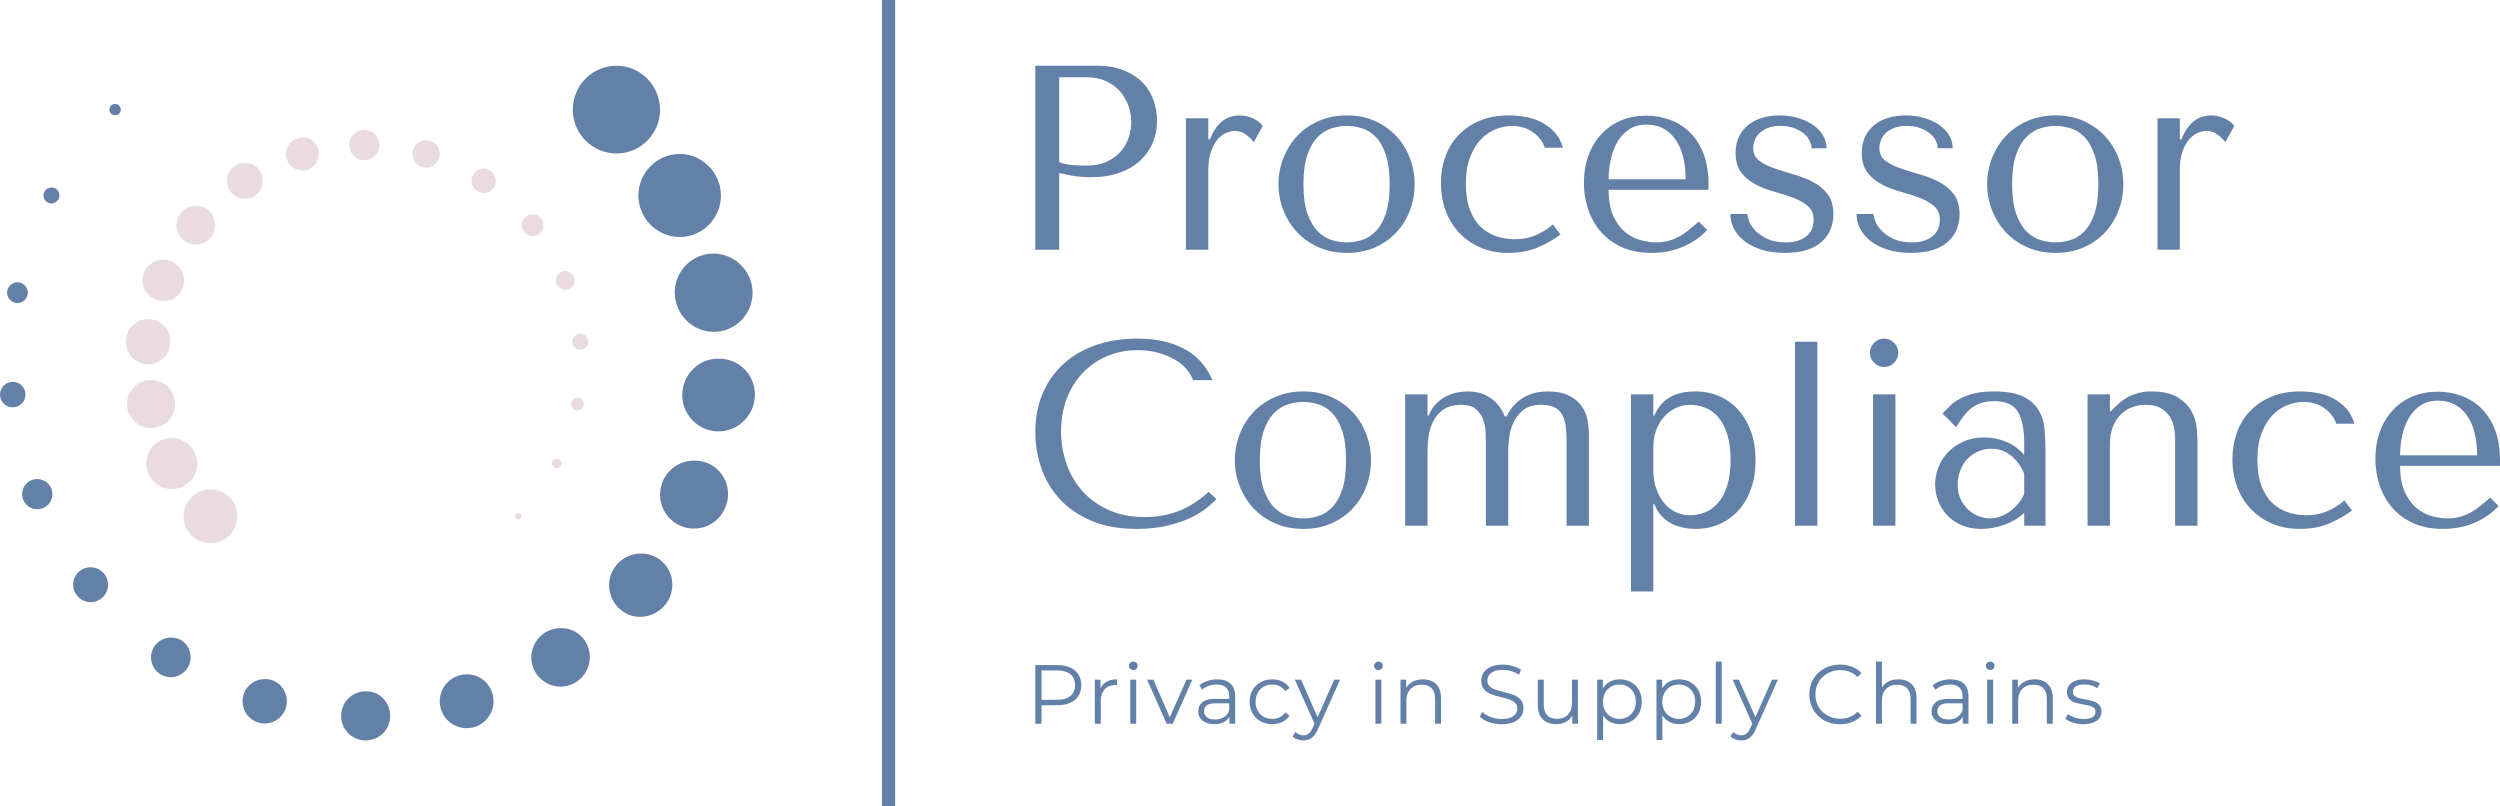 <svg xmlns="http://www.w3.org/2000/svg" xmlns:xlink="http://www.w3.org/1999/xlink" viewBox="895 374.232 380 122.536" width="5000" height="1612.313" preserveAspectRatio="none"><defs></defs><style>.aIptOCySncolors-0 {fill:#6381A8;fill-opacity:1;}.aIptOCySncolors-1 {fill:#E9DBDF;fill-opacity:1;}.aIptOCySncolors-2 {fill:#ACC5E1;fill-opacity:1;}.aIptOCySncolors-3 {fill:#3D516B;fill-opacity:1;}.aIptOCySncolors-4 {fill:#576879;fill-opacity:1;}.aIptOCySncolors-5 {fill:#A1AAB0;fill-opacity:1;}.aIptOCySncolors-6 {fill:#D0CBCB;fill-opacity:1;}.aIptOCySncolors-7 {fill:#FBEAEA;fill-opacity:1;}.companyName {fill:#6381A8;fill-opacity:1;}.icon3-str {stroke:#ACC5E1;stroke-opacity:1;}.shapeStroke-str {stroke:#E9DBDF;stroke-opacity:1;}.text {fill:#6381A8;fill-opacity:1;}</style><defs></defs><g opacity="1" transform="rotate(0 895 384.221)"><svg width="114.749" height="102.557" x="895" y="384.221" preserveAspectRatio="none" viewBox="20 28.5 160 143"><g transform="matrix(1 0 0 1 0 0)"><g><g><defs><path d="M159.9 37.8c0 5.1-4.1 9.3-9.2 9.3s-9.3-4.1-9.3-9.3c0-5.1 4.1-9.3 9.3-9.3 5 0 9.1 4.1 9.2 9.3z" data-color="1" id="id-IptOCySn2"></path></defs><use class="aIptOCySncolors-0" xlink:href="#id-IptOCySn2"></use></g><g><defs><path d="M172.8 56c0 4.8-3.9 8.8-8.7 8.8-4.8 0-8.8-3.9-8.8-8.8 0-4.8 3.9-8.8 8.8-8.8 4.7 0 8.7 4 8.7 8.8z" data-color="1" id="id-IptOCySn3"></path></defs><use class="aIptOCySncolors-0" xlink:href="#id-IptOCySn3"></use></g><g><defs><path d="M179.5 76.6c0 4.6-3.7 8.3-8.2 8.3-4.6 0-8.2-3.7-8.3-8.3 0-4.6 3.7-8.3 8.3-8.3 4.5.1 8.2 3.8 8.2 8.3z" data-color="1" id="id-IptOCySn4"></path></defs><use class="aIptOCySncolors-0" xlink:href="#id-IptOCySn4"></use></g><g><defs><path d="M180 98.2c0 4.3-3.5 7.8-7.7 7.8-4.3 0-7.7-3.5-7.7-7.7 0-4.3 3.5-7.8 7.7-7.7 4.2-.1 7.7 3.3 7.7 7.6z" data-color="1" id="id-IptOCySn5"></path></defs><use class="aIptOCySncolors-0" xlink:href="#id-IptOCySn5"></use></g><g><defs><path d="M174.3 119.3c0 4-3.2 7.3-7.2 7.3s-7.2-3.2-7.2-7.2 3.2-7.2 7.2-7.2c4-.1 7.2 3.1 7.2 7.1z" data-color="1" id="id-IptOCySn6"></path></defs><use class="aIptOCySncolors-0" xlink:href="#id-IptOCySn6"></use></g><g><defs><path d="M162.5 138.5c0 3.7-3 6.7-6.7 6.8s-6.7-3-6.7-6.7 3-6.7 6.7-6.7c3.7-.1 6.7 2.9 6.7 6.6z" data-color="1" id="id-IptOCySn7"></path></defs><use class="aIptOCySncolors-0" xlink:href="#id-IptOCySn7"></use></g><g><defs><path d="M145 153.9c0 3.4-2.8 6.2-6.2 6.2-3.4 0-6.2-2.8-6.2-6.2 0-3.4 2.8-6.2 6.2-6.2 3.5-.1 6.2 2.7 6.2 6.2z" data-color="1" id="id-IptOCySn8"></path></defs><use class="aIptOCySncolors-0" xlink:href="#id-IptOCySn8"></use></g><g><defs><path d="M124.6 163.2c0 3.2-2.6 5.7-5.7 5.7-3.2 0-5.7-2.6-5.7-5.7 0-3.2 2.6-5.7 5.7-5.7 3.1-.1 5.7 2.5 5.7 5.7z" data-color="1" id="id-IptOCySn9"></path></defs><use class="aIptOCySncolors-0" xlink:href="#id-IptOCySn9"></use></g><g><defs><path d="M102.7 166.3c0 2.9-2.3 5.2-5.2 5.2-2.9 0-5.2-2.3-5.2-5.2 0-2.9 2.3-5.2 5.2-5.2 2.9-.1 5.2 2.3 5.2 5.2z" data-color="1" id="id-IptOCySn10"></path></defs><use class="aIptOCySncolors-0" xlink:href="#id-IptOCySn10"></use></g><g><defs><path d="M80.8 163.2c0 2.6-2.1 4.7-4.7 4.7s-4.7-2.1-4.7-4.7 2.1-4.7 4.7-4.7c2.6-.1 4.7 2.1 4.7 4.7z" data-color="1" id="id-IptOCySn11"></path></defs><use class="aIptOCySncolors-0" xlink:href="#id-IptOCySn11"></use></g><g><defs><path d="M60.4 153.9c0 2.3-1.9 4.2-4.2 4.2-2.3 0-4.2-1.9-4.2-4.2 0-2.3 1.9-4.2 4.2-4.2 2.3-.1 4.2 1.8 4.2 4.2z" data-color="1" id="id-IptOCySn12"></path></defs><use class="aIptOCySncolors-0" xlink:href="#id-IptOCySn12"></use></g><g><defs><path d="M42.9 138.5c0 2.1-1.7 3.7-3.7 3.7s-3.7-1.7-3.7-3.7c0-2.1 1.7-3.7 3.7-3.7 2.1 0 3.7 1.7 3.7 3.7z" data-color="1" id="id-IptOCySn13"></path></defs><use class="aIptOCySncolors-0" xlink:href="#id-IptOCySn13"></use></g><g><defs><path d="M31.1 119.3c0 1.8-1.4 3.2-3.2 3.2-1.8 0-3.2-1.4-3.2-3.2 0-1.8 1.4-3.2 3.2-3.2 1.7 0 3.2 1.4 3.2 3.2z" data-color="1" id="id-IptOCySn14"></path></defs><use class="aIptOCySncolors-0" xlink:href="#id-IptOCySn14"></use></g><g><defs><path d="M25.4 98.2c0 1.5-1.2 2.7-2.7 2.7-1.5 0-2.7-1.2-2.7-2.7 0-1.5 1.2-2.7 2.7-2.7 1.5 0 2.7 1.2 2.7 2.7z" data-color="1" id="id-IptOCySn15"></path></defs><use class="aIptOCySncolors-0" xlink:href="#id-IptOCySn15"></use></g><g><defs><path d="M25.9 76.6c0 1.2-1 2.2-2.2 2.2-1.2 0-2.2-1-2.2-2.2 0-1.2 1-2.2 2.2-2.2 1.2 0 2.2 1 2.2 2.2z" data-color="1" id="id-IptOCySn16"></path></defs><use class="aIptOCySncolors-0" xlink:href="#id-IptOCySn16"></use></g><g><defs><path d="M32.6 56c0 .9-.8 1.7-1.7 1.7-.9 0-1.7-.8-1.7-1.7 0-.9.8-1.7 1.7-1.7 1 0 1.7.8 1.7 1.7z" data-color="1" id="id-IptOCySn17"></path></defs><use class="aIptOCySncolors-0" xlink:href="#id-IptOCySn17"></use></g><g><defs><path d="M45.6 37.8c0 .7-.5 1.2-1.2 1.2s-1.2-.5-1.2-1.2.5-1.2 1.2-1.2c.6 0 1.2.5 1.2 1.2z" data-color="1" id="id-IptOCySn18"></path></defs><use class="aIptOCySncolors-0" xlink:href="#id-IptOCySn18"></use></g><g><defs><path d="M70.3 124c0 3.1-2.5 5.7-5.7 5.7-3.1 0-5.7-2.5-5.7-5.7 0-3.1 2.5-5.7 5.7-5.7s5.7 2.5 5.7 5.7z" data-color="2" id="id-IptOCySn19"></path></defs><use class="aIptOCySncolors-1" xlink:href="#id-IptOCySn19"></use></g><g><defs><path d="M61.8 112.8c0 3-2.4 5.4-5.4 5.4-3 0-5.4-2.4-5.4-5.4 0-3 2.4-5.4 5.4-5.4 3 0 5.4 2.5 5.4 5.4z" data-color="2" id="id-IptOCySn20"></path></defs><use class="aIptOCySncolors-1" xlink:href="#id-IptOCySn20"></use></g><g><defs><path d="M57.1 100.2c0 2.8-2.3 5.1-5.1 5.1s-5.1-2.3-5.1-5.1 2.3-5.1 5.1-5.1 5.1 2.3 5.1 5.1z" data-color="2" id="id-IptOCySn21"></path></defs><use class="aIptOCySncolors-1" xlink:href="#id-IptOCySn21"></use></g><g><defs><path d="M56.1 87c0 2.6-2.1 4.8-4.7 4.8s-4.7-2.1-4.7-4.8 2.1-4.8 4.7-4.8 4.7 2.1 4.7 4.8z" data-color="2" id="id-IptOCySn22"></path></defs><use class="aIptOCySncolors-1" xlink:href="#id-IptOCySn22"></use></g><g><defs><path d="M59 74c0 2.5-2 4.4-4.4 4.4-2.4 0-4.4-2-4.4-4.4s2-4.4 4.4-4.4c2.4 0 4.4 2 4.4 4.4z" data-color="2" id="id-IptOCySn23"></path></defs><use class="aIptOCySncolors-1" xlink:href="#id-IptOCySn23"></use></g><g><defs><path d="M65.6 62.3c0 2.3-1.8 4.1-4.1 4.1s-4.1-1.8-4.1-4.1 1.9-4.1 4.1-4.1c2.3-.1 4.1 1.8 4.1 4.1z" data-color="2" id="id-IptOCySn24"></path></defs><use class="aIptOCySncolors-1" xlink:href="#id-IptOCySn24"></use></g><g><defs><path d="M75.7 52.9c0 2.1-1.7 3.8-3.8 3.8-2.1 0-3.8-1.7-3.8-3.8 0-2.1 1.7-3.8 3.8-3.8 2.1-.1 3.8 1.6 3.8 3.8z" data-color="2" id="id-IptOCySn25"></path></defs><use class="aIptOCySncolors-1" xlink:href="#id-IptOCySn25"></use></g><g><defs><path d="M87.6 47.2c0 1.9-1.6 3.5-3.5 3.5s-3.5-1.6-3.5-3.5 1.6-3.5 3.5-3.5c1.9-.1 3.5 1.5 3.5 3.5z" data-color="2" id="id-IptOCySn26"></path></defs><use class="aIptOCySncolors-1" xlink:href="#id-IptOCySn26"></use></g><g><defs><path d="M100.4 45.3c0 1.8-1.4 3.2-3.2 3.2S94 47 94 45.3c0-1.8 1.4-3.2 3.2-3.2s3.2 1.4 3.2 3.2z" data-color="2" id="id-IptOCySn27"></path></defs><use class="aIptOCySncolors-1" xlink:href="#id-IptOCySn27"></use></g><g><defs><path d="M113.2 47.2c0 1.6-1.3 2.9-2.9 2.9s-2.9-1.3-2.9-2.9c0-1.6 1.3-2.9 2.9-2.9s2.9 1.3 2.9 2.9z" data-color="2" id="id-IptOCySn28"></path></defs><use class="aIptOCySncolors-1" xlink:href="#id-IptOCySn28"></use></g><g><defs><path d="M125.1 52.9c0 1.4-1.2 2.6-2.6 2.6-1.4 0-2.6-1.2-2.6-2.6s1.2-2.6 2.6-2.6c1.4 0 2.6 1.1 2.6 2.6z" data-color="2" id="id-IptOCySn29"></path></defs><use class="aIptOCySncolors-1" xlink:href="#id-IptOCySn29"></use></g><g><defs><path d="M135.2 62.3c0 1.3-1 2.3-2.3 2.3-1.3 0-2.3-1-2.3-2.3 0-1.3 1-2.3 2.3-2.3 1.2 0 2.3 1 2.3 2.3z" data-color="2" id="id-IptOCySn30"></path></defs><use class="aIptOCySncolors-1" xlink:href="#id-IptOCySn30"></use></g><g><defs><path d="M141.8 74c0 1.1-.9 2-2 2s-2-.9-2-2 .9-2 2-2c1.1.1 2 .9 2 2z" data-color="2" id="id-IptOCySn31"></path></defs><use class="aIptOCySncolors-1" xlink:href="#id-IptOCySn31"></use></g><g><defs><path d="M144.7 87c0 .9-.7 1.7-1.7 1.7-.9 0-1.7-.7-1.7-1.7 0-.9.7-1.7 1.7-1.7.9 0 1.6.7 1.7 1.7z" data-color="2" id="id-IptOCySn32"></path></defs><use class="aIptOCySncolors-1" xlink:href="#id-IptOCySn32"></use></g><g><defs><path d="M143.7 100.2c0 .7-.6 1.4-1.3 1.4-.7 0-1.3-.6-1.3-1.4 0-.7.6-1.4 1.3-1.4.7 0 1.3.6 1.3 1.4z" data-color="2" id="id-IptOCySn33"></path></defs><use class="aIptOCySncolors-1" xlink:href="#id-IptOCySn33"></use></g><g><defs><path d="M139 112.8c0 .6-.5 1-1 1-.6 0-1-.5-1-1 0-.6.5-1 1-1s1 .4 1 1z" data-color="2" id="id-IptOCySn34"></path></defs><use class="aIptOCySncolors-1" xlink:href="#id-IptOCySn34"></use></g><g><defs><path d="M130.5 124c0 .4-.3.7-.7.7-.4 0-.7-.3-.7-.7s.3-.7.7-.7c.3-.1.7.3.7.7z" data-color="2" id="id-IptOCySn35"></path></defs><use class="aIptOCySncolors-1" xlink:href="#id-IptOCySn35"></use></g></g></g></svg></g><g opacity="1" transform="rotate(0 1052.37 384.221)"><svg width="222.63" height="79.915" x="1052.37" y="384.221" preserveAspectRatio="none" viewBox="2 -28 222.88 80"><g transform="matrix(1 0 0 1 0 0)" class="companyName"><path id="id-D6z1nYkh19" d="M5.64 0L5.64-11.68Q6.68-11.40 7.88-11.22Q9.08-11.04 10.52-11.04L10.52-11.04Q12.96-11.04 14.84-11.72Q16.72-12.40 17.98-13.58Q19.24-14.76 19.88-16.30Q20.52-17.84 20.52-19.60L20.52-19.60Q20.52-21.28 19.96-22.82Q19.40-24.36 18.26-25.50Q17.12-26.64 15.40-27.32Q13.68-28 11.36-28L11.36-28L2.00-28L2.00 0L5.64 0ZM5.64-13.32L5.64-26.24L9.84-26.24Q11.52-26.24 12.80-25.64Q14.08-25.04 14.92-24.06Q15.76-23.08 16.18-21.86Q16.60-20.64 16.60-19.44L16.60-19.44Q16.60-18.28 16.22-17.10Q15.84-15.92 15-14.96Q14.16-14 12.88-13.40Q11.60-12.80 9.80-12.80L9.80-12.80Q8.56-12.80 7.52-12.90Q6.48-13 5.64-13.32L5.64-13.32Z M28.32-20L24.92-20L24.92 0L28.32 0L28.32-12.08Q28.32-13.72 28.70-14.86Q29.08-16 29.68-16.72Q30.28-17.44 31-17.76Q31.72-18.08 32.40-18.08L32.40-18.08Q33.32-18.08 34.10-17.48Q34.88-16.88 35.24-16.36L35.24-16.36L36.60-18.84Q36.24-19.32 35.74-19.64Q35.24-19.96 34.74-20.14Q34.24-20.32 33.82-20.38Q33.40-20.44 33.20-20.44L33.20-20.44Q31.52-20.44 30.40-19.52Q29.28-18.60 28.56-16.80L28.56-16.80L28.32-16.80L28.32-20Z M59.72-9.96L59.72-9.96Q59.72-7.88 59-5.98Q58.28-4.08 56.94-2.64Q55.60-1.20 53.70-0.36Q51.80 0.48 49.44 0.48L49.44 0.48Q47.04 0.48 45.10-0.38Q43.16-1.24 41.82-2.68Q40.48-4.12 39.74-6.02Q39-7.92 39-9.96L39-9.96Q39-12.04 39.74-13.94Q40.48-15.84 41.82-17.28Q43.16-18.72 45.10-19.58Q47.04-20.44 49.44-20.44L49.44-20.44Q51.80-20.44 53.70-19.58Q55.60-18.72 56.94-17.28Q58.28-15.84 59-13.94Q59.72-12.04 59.72-9.96ZM55.92-9.96L55.92-9.96Q55.92-12.76 55.32-14.50Q54.72-16.24 53.76-17.20Q52.80-18.16 51.64-18.50Q50.48-18.84 49.40-18.84L49.40-18.84Q48.32-18.84 47.16-18.50Q46-18.16 45.02-17.20Q44.04-16.24 43.42-14.50Q42.80-12.76 42.80-9.96L42.80-9.96Q42.80-7.20 43.42-5.46Q44.04-3.72 45.02-2.76Q46-1.80 47.16-1.46Q48.32-1.12 49.40-1.12L49.40-1.12Q50.48-1.12 51.64-1.46Q52.80-1.80 53.76-2.76Q54.72-3.72 55.32-5.46Q55.92-7.20 55.92-9.96Z M74.96-1.60L74.96-1.60Q73.52-1.60 72.18-2.04Q70.84-2.48 69.80-3.46Q68.76-4.44 68.14-6.06Q67.52-7.68 67.52-10.04L67.52-10.04Q67.52-12.48 68.20-14.18Q68.88-15.88 69.90-16.90Q70.92-17.92 72.16-18.38Q73.40-18.84 74.52-18.84L74.52-18.84Q76.36-18.84 77.72-17.88Q79.08-16.92 79.52-15.52L79.52-15.52L82.28-15.52Q81.88-16.96 81-17.90Q80.12-18.84 78.98-19.42Q77.84-20 76.54-20.22Q75.24-20.44 74.04-20.44L74.04-20.44Q71.52-20.44 69.60-19.62Q67.68-18.80 66.36-17.40Q65.04-16 64.38-14.12Q63.72-12.24 63.72-10.12L63.72-10.12Q63.72-7.88 64.44-5.94Q65.16-4 66.50-2.58Q67.84-1.16 69.72-0.34Q71.60 0.48 73.96 0.48L73.96 0.48Q76.60 0.48 78.58-0.40Q80.56-1.28 81.92-2.32L81.92-2.32L80.76-3.84Q79.36-2.68 77.98-2.14Q76.60-1.60 74.96-1.60Z M89.24-9.12L104.44-9.12L104.44-9.96Q104.44-12.64 103.68-14.60Q102.92-16.56 101.62-17.84Q100.32-19.12 98.60-19.76Q96.88-20.40 94.96-20.40L94.96-20.40Q92.92-20.40 91.20-19.70Q89.48-19 88.20-17.66Q86.92-16.32 86.20-14.42Q85.48-12.52 85.48-10.12L85.48-10.12Q85.48-8.12 86.10-6.22Q86.72-4.32 87.98-2.82Q89.24-1.32 91.18-0.42Q93.12 0.48 95.76 0.48L95.76 0.48Q98.32 0.48 100.48-0.42Q102.64-1.32 104.24-3L104.24-3L102.96-4.28Q102.12-3.56 101.38-2.96Q100.64-2.36 99.88-1.96Q99.12-1.56 98.30-1.34Q97.48-1.12 96.48-1.12L96.48-1.12Q95.36-1.12 94.10-1.46Q92.84-1.80 91.76-2.68Q90.68-3.56 89.96-5.12Q89.24-6.68 89.24-9.12L89.24-9.12ZM100.96-10.72L89.24-10.72Q89.24-12.32 89.58-13.82Q89.92-15.32 90.62-16.48Q91.32-17.64 92.40-18.34Q93.48-19.04 94.96-19.04L94.96-19.04Q97.80-19.04 99.38-16.82Q100.96-14.60 100.96-10.72L100.96-10.72Z M120.12-15.44L122.40-15.44Q122.40-16.52 121.84-17.44Q121.28-18.36 120.30-19.02Q119.32-19.68 118.02-20.06Q116.72-20.44 115.24-20.44L115.24-20.44Q113.84-20.44 112.62-20.08Q111.40-19.72 110.50-19Q109.60-18.28 109.08-17.22Q108.56-16.16 108.56-14.76L108.56-14.76Q108.56-12.84 109.44-11.72Q110.32-10.60 111.64-9.92Q112.96-9.24 114.50-8.82Q116.04-8.40 117.36-7.90Q118.68-7.40 119.56-6.64Q120.44-5.88 120.44-4.56L120.44-4.56Q120.44-4 120.26-3.40Q120.08-2.80 119.60-2.30Q119.12-1.80 118.28-1.46Q117.44-1.12 116.16-1.12L116.16-1.12Q114.56-1.12 113.46-1.62Q112.36-2.12 111.66-2.82Q110.96-3.52 110.66-4.24Q110.36-4.96 110.36-5.44L110.36-5.44L107.76-5.44Q107.76-4.32 108.28-3.26Q108.80-2.20 109.86-1.36Q110.92-0.52 112.46-0.02Q114.00 0.48 116.04 0.48L116.04 0.48Q119.72 0.48 121.58-1.14Q123.44-2.76 123.44-5.40L123.44-5.40Q123.44-7.32 122.54-8.48Q121.64-9.64 120.28-10.34Q118.92-11.04 117.34-11.48Q115.76-11.92 114.40-12.40Q113.04-12.88 112.14-13.56Q111.24-14.24 111.24-15.48L111.24-15.48Q111.24-16 111.44-16.58Q111.64-17.16 112.12-17.66Q112.60-18.16 113.40-18.50Q114.20-18.84 115.40-18.84L115.40-18.84Q116.60-18.84 117.48-18.50Q118.36-18.16 118.96-17.66Q119.56-17.16 119.84-16.56Q120.12-15.96 120.12-15.44L120.12-15.44Z M139.32-15.44L141.60-15.44Q141.60-16.52 141.04-17.44Q140.48-18.36 139.50-19.02Q138.52-19.68 137.22-20.06Q135.92-20.44 134.44-20.44L134.44-20.44Q133.04-20.44 131.82-20.08Q130.60-19.72 129.70-19Q128.80-18.28 128.28-17.22Q127.76-16.16 127.76-14.76L127.76-14.76Q127.76-12.84 128.64-11.72Q129.52-10.60 130.84-9.92Q132.16-9.24 133.70-8.82Q135.24-8.40 136.56-7.90Q137.88-7.40 138.76-6.64Q139.64-5.88 139.64-4.56L139.64-4.56Q139.64-4 139.46-3.40Q139.28-2.80 138.80-2.30Q138.32-1.80 137.48-1.46Q136.64-1.12 135.36-1.12L135.36-1.12Q133.76-1.12 132.66-1.62Q131.56-2.12 130.86-2.82Q130.16-3.52 129.86-4.24Q129.56-4.96 129.56-5.44L129.56-5.44L126.96-5.44Q126.96-4.32 127.48-3.26Q128.00-2.20 129.06-1.36Q130.12-0.52 131.66-0.02Q133.20 0.48 135.24 0.48L135.24 0.48Q138.92 0.48 140.78-1.14Q142.64-2.76 142.64-5.40L142.64-5.40Q142.64-7.32 141.74-8.48Q140.84-9.64 139.48-10.34Q138.12-11.04 136.54-11.48Q134.96-11.92 133.60-12.40Q132.24-12.88 131.34-13.56Q130.44-14.24 130.44-15.48L130.44-15.48Q130.44-16 130.64-16.58Q130.84-17.16 131.32-17.66Q131.80-18.16 132.60-18.50Q133.40-18.84 134.60-18.84L134.60-18.84Q135.80-18.84 136.68-18.50Q137.56-18.16 138.16-17.66Q138.76-17.16 139.04-16.56Q139.32-15.96 139.32-15.44L139.32-15.44Z M167.56-9.96L167.56-9.96Q167.56-7.88 166.84-5.98Q166.12-4.08 164.78-2.64Q163.44-1.20 161.54-0.36Q159.64 0.48 157.28 0.48L157.28 0.48Q154.88 0.48 152.94-0.38Q151.00-1.24 149.66-2.68Q148.32-4.12 147.58-6.02Q146.84-7.92 146.84-9.96L146.84-9.96Q146.84-12.04 147.58-13.94Q148.32-15.84 149.66-17.28Q151.00-18.72 152.94-19.58Q154.88-20.44 157.28-20.44L157.28-20.44Q159.64-20.44 161.54-19.58Q163.44-18.72 164.78-17.28Q166.12-15.84 166.84-13.94Q167.56-12.04 167.56-9.96ZM163.76-9.96L163.76-9.96Q163.76-12.76 163.16-14.50Q162.56-16.24 161.60-17.20Q160.64-18.16 159.48-18.50Q158.32-18.84 157.24-18.84L157.24-18.84Q156.16-18.84 155.00-18.50Q153.84-18.16 152.86-17.20Q151.88-16.24 151.26-14.50Q150.64-12.76 150.64-9.96L150.64-9.96Q150.64-7.20 151.26-5.46Q151.88-3.72 152.86-2.76Q153.84-1.80 155.00-1.46Q156.16-1.12 157.24-1.12L157.24-1.12Q158.32-1.12 159.48-1.46Q160.64-1.80 161.60-2.76Q162.56-3.72 163.16-5.46Q163.76-7.20 163.76-9.96Z M176.16-20L172.76-20L172.76 0L176.16 0L176.16-12.08Q176.16-13.72 176.54-14.86Q176.92-16 177.52-16.72Q178.12-17.44 178.84-17.76Q179.56-18.08 180.24-18.08L180.24-18.08Q181.16-18.08 181.94-17.48Q182.72-16.88 183.08-16.36L183.08-16.36L184.44-18.84Q184.08-19.32 183.58-19.64Q183.08-19.96 182.58-20.14Q182.08-20.32 181.66-20.38Q181.24-20.44 181.04-20.44L181.04-20.44Q179.36-20.44 178.24-19.52Q177.12-18.60 176.40-16.80L176.40-16.80L176.16-16.80L176.16-20Z M29.56 37.92L28.36 36.84Q24.28 40.68 18.68 40.68L18.68 40.68Q15.56 40.68 13.16 39.60Q10.76 38.52 9.16 36.72Q7.56 34.92 6.74 32.56Q5.92 30.20 5.92 27.64L5.92 27.64Q5.92 24.92 6.78 22.66Q7.64 20.40 9.20 18.76Q10.76 17.12 12.90 16.20Q15.04 15.28 17.56 15.28L17.56 15.28Q19.28 15.28 20.70 15.68Q22.12 16.08 23.22 16.72Q24.32 17.36 25.02 18.18Q25.72 19 26 19.84L26 19.84L28.96 19.84Q28.36 18.48 27.42 17.32Q26.48 16.16 25.08 15.32Q23.68 14.48 21.80 14Q19.92 13.52 17.52 13.52L17.52 13.52Q14.04 13.52 11.18 14.52Q8.32 15.52 6.28 17.38Q4.24 19.24 3.12 21.86Q2 24.48 2 27.72L2 27.72Q2 30.52 2.90 33.18Q3.80 35.84 5.68 37.90Q7.56 39.96 10.48 41.22Q13.40 42.48 17.44 42.48L17.44 42.48Q20 42.48 22.02 42Q24.04 41.52 25.54 40.82Q27.04 40.12 28.04 39.32Q29.04 38.52 29.56 37.92L29.56 37.92Z M53.08 32.04L53.08 32.04Q53.08 34.12 52.36 36.02Q51.64 37.92 50.30 39.36Q48.96 40.80 47.06 41.64Q45.16 42.48 42.80 42.48L42.80 42.48Q40.40 42.48 38.46 41.62Q36.52 40.76 35.18 39.32Q33.84 37.88 33.10 35.98Q32.36 34.08 32.36 32.04L32.36 32.04Q32.36 29.96 33.10 28.06Q33.84 26.16 35.18 24.72Q36.52 23.28 38.46 22.42Q40.40 21.56 42.80 21.56L42.80 21.56Q45.16 21.56 47.06 22.42Q48.96 23.28 50.30 24.72Q51.64 26.16 52.36 28.06Q53.08 29.96 53.08 32.04ZM49.28 32.04L49.28 32.04Q49.28 29.24 48.68 27.50Q48.08 25.76 47.12 24.80Q46.16 23.84 45 23.50Q43.84 23.16 42.76 23.16L42.76 23.16Q41.68 23.16 40.52 23.50Q39.36 23.84 38.38 24.80Q37.40 25.76 36.78 27.50Q36.16 29.24 36.16 32.04L36.16 32.04Q36.16 34.80 36.78 36.54Q37.40 38.28 38.38 39.24Q39.36 40.20 40.52 40.54Q41.68 40.88 42.76 40.88L42.76 40.88Q43.84 40.88 45 40.54Q46.16 40.20 47.12 39.24Q48.08 38.28 48.68 36.54Q49.28 34.80 49.28 32.04Z M58.28 42L61.68 42L61.68 30.60Q61.68 29.88 61.80 28.70Q61.92 27.52 62.42 26.38Q62.92 25.24 63.96 24.42Q65 23.60 66.88 23.60L66.88 23.60Q68.24 23.60 68.98 24.20Q69.72 24.80 70.08 25.68Q70.44 26.56 70.50 27.52Q70.56 28.48 70.56 29.20L70.56 29.20L70.56 42L73.96 42L73.96 30.60Q73.96 29.72 74.12 28.50Q74.28 27.28 74.80 26.20Q75.32 25.12 76.30 24.36Q77.28 23.60 78.96 23.60L78.96 23.60Q80.20 23.60 80.96 23.96Q81.72 24.32 82.14 25.04Q82.56 25.76 82.70 26.80Q82.84 27.84 82.84 29.20L82.84 29.20L82.84 42L86.24 42L86.24 28.04Q86.24 27.12 86.04 25.98Q85.84 24.84 85.18 23.86Q84.52 22.88 83.26 22.22Q82 21.56 79.92 21.56L79.92 21.56Q79.32 21.56 78.52 21.68Q77.72 21.80 76.84 22.20Q75.96 22.60 75.14 23.36Q74.32 24.12 73.72 25.36L73.72 25.36L73.44 25.36Q73.20 24.72 72.76 24.06Q72.32 23.40 71.64 22.84Q70.96 22.28 70.02 21.92Q69.08 21.56 67.76 21.56L67.76 21.56Q67.16 21.56 66.32 21.70Q65.48 21.84 64.64 22.24Q63.80 22.64 63.06 23.36Q62.32 24.08 61.84 25.24L61.84 25.24L61.68 25.24L61.68 22L58.28 22L58.28 42Z M92.64 22L92.64 52L96.04 52L96.04 38.72L96.20 38.72Q96.60 39.76 97.26 40.48Q97.92 41.20 98.76 41.64Q99.60 42.08 100.54 42.28Q101.48 42.48 102.44 42.48L102.44 42.48Q104.44 42.48 106.12 41.74Q107.80 41 109.02 39.64Q110.24 38.28 110.92 36.34Q111.60 34.40 111.60 32.04L111.60 32.04Q111.60 29.64 110.92 27.72Q110.24 25.80 109.02 24.42Q107.80 23.04 106.12 22.30Q104.44 21.56 102.44 21.56L102.44 21.56Q97.68 21.56 96.20 25.24L96.20 25.24L96.04 25.24L96.04 22L92.64 22ZM96.04 33.48L96.04 30Q96.04 28.68 96.46 27.50Q96.88 26.32 97.64 25.46Q98.40 24.60 99.42 24.10Q100.44 23.60 101.60 23.60L101.60 23.60Q102.84 23.60 103.98 24.06Q105.12 24.52 105.96 25.52Q106.80 26.52 107.30 28.12Q107.80 29.72 107.80 31.96L107.80 31.96Q107.80 34.24 107.30 35.84Q106.80 37.44 105.94 38.46Q105.08 39.48 103.96 39.94Q102.84 40.40 101.60 40.40L101.60 40.40Q100.48 40.40 99.48 39.94Q98.48 39.48 97.72 38.58Q96.96 37.68 96.50 36.40Q96.04 35.12 96.04 33.48L96.04 33.48Z M121 42L121 14L117.60 14L117.60 42L121 42Z M132.88 22L129.48 22L129.48 42L132.88 42L132.88 22ZM129 15.68L129 15.68Q129 16.56 129.64 17.20Q130.28 17.84 131.16 17.84L131.16 17.84Q132.04 17.84 132.68 17.20Q133.32 16.56 133.32 15.68L133.32 15.68Q133.32 14.80 132.68 14.16Q132.04 13.52 131.16 13.52L131.16 13.52Q130.28 13.52 129.64 14.16Q129 14.80 129 15.68Z M147.88 21.56L147.88 21.56Q150.80 21.56 152.40 22.38Q154 23.20 154.74 24.52Q155.48 25.84 155.60 27.56Q155.72 29.28 155.72 31.08L155.72 31.08L155.72 42L152.48 42L152.48 40.04Q151.32 41.16 149.52 41.82Q147.72 42.48 145.92 42.48L145.92 42.48Q144.20 42.48 142.88 41.88Q141.56 41.28 140.68 40.32Q139.80 39.36 139.36 38.16Q138.92 36.96 138.92 35.72L138.92 35.72Q138.92 34.44 139.40 33.16Q139.88 31.88 140.84 30.86Q141.80 29.84 143.20 29.20Q144.60 28.56 146.40 28.56L146.40 28.56Q148.20 28.56 149.82 29.26Q151.44 29.96 152.48 31.24L152.48 31.24L152.48 29.52Q152.48 26.24 151.50 24.64Q150.52 23.04 147.92 23.04L147.92 23.04Q146.80 23.04 145.96 23.32Q145.12 23.60 144.46 24.10Q143.80 24.60 143.24 25.34Q142.68 26.08 142.12 27L142.12 27L140.04 24.92Q140.60 24.32 141.22 23.72Q141.84 23.12 142.74 22.64Q143.64 22.16 144.88 21.86Q146.12 21.56 147.88 21.56ZM152.48 37.16L152.48 34.08Q152.28 33.60 151.90 32.96Q151.52 32.32 150.92 31.72Q150.32 31.12 149.48 30.70Q148.64 30.28 147.48 30.28L147.48 30.28Q146.32 30.28 145.36 30.74Q144.40 31.20 143.74 31.94Q143.08 32.68 142.72 33.68Q142.36 34.68 142.36 35.76L142.36 35.76Q142.36 37.04 142.82 37.98Q143.28 38.92 144 39.58Q144.72 40.24 145.60 40.56Q146.48 40.88 147.28 40.88L147.28 40.88Q148.04 40.88 148.82 40.60Q149.60 40.32 150.30 39.82Q151 39.32 151.56 38.64Q152.12 37.96 152.48 37.16L152.48 37.16Z M175.44 42L178.84 42L178.84 29.04Q178.84 28.32 178.72 27.06Q178.60 25.80 177.94 24.58Q177.28 23.36 175.84 22.46Q174.40 21.56 171.76 21.56L171.76 21.56Q170.60 21.52 169.16 22.02Q167.72 22.52 166.32 23.92L166.32 23.92L165.68 24.56L165.52 24.56L165.52 22L162.12 22L162.12 42L165.52 42L165.52 29.64Q165.52 28.08 165.96 26.96Q166.40 25.84 167.16 25.08Q167.92 24.32 168.90 23.96Q169.88 23.60 170.92 23.60L170.92 23.60Q172.60 23.60 173.52 24.26Q174.44 24.92 174.86 25.80Q175.28 26.68 175.36 27.56Q175.44 28.44 175.44 28.84L175.44 28.84L175.44 42Z M195.40 40.40L195.40 40.40Q193.96 40.40 192.62 39.96Q191.28 39.52 190.24 38.54Q189.20 37.56 188.58 35.94Q187.96 34.32 187.96 31.96L187.96 31.96Q187.96 29.52 188.64 27.82Q189.32 26.12 190.34 25.10Q191.36 24.08 192.60 23.62Q193.84 23.16 194.96 23.16L194.96 23.16Q196.80 23.16 198.16 24.12Q199.52 25.08 199.96 26.48L199.96 26.48L202.72 26.48Q202.32 25.04 201.44 24.10Q200.56 23.16 199.42 22.58Q198.28 22 196.98 21.78Q195.68 21.56 194.48 21.56L194.48 21.56Q191.96 21.56 190.04 22.38Q188.12 23.20 186.80 24.60Q185.48 26 184.82 27.88Q184.16 29.76 184.16 31.88L184.16 31.88Q184.16 34.12 184.88 36.06Q185.60 38 186.94 39.42Q188.28 40.84 190.16 41.66Q192.04 42.48 194.40 42.48L194.40 42.48Q197.04 42.48 199.02 41.60Q201 40.72 202.36 39.68L202.36 39.68L201.20 38.16Q199.80 39.32 198.42 39.86Q197.04 40.40 195.40 40.40Z M209.68 32.88L224.88 32.88L224.88 32.04Q224.88 29.36 224.12 27.40Q223.36 25.44 222.06 24.16Q220.76 22.88 219.04 22.24Q217.32 21.60 215.40 21.60L215.40 21.60Q213.36 21.60 211.64 22.30Q209.92 23 208.64 24.34Q207.36 25.68 206.64 27.58Q205.92 29.48 205.92 31.88L205.92 31.88Q205.92 33.88 206.54 35.78Q207.16 37.68 208.42 39.18Q209.68 40.68 211.62 41.58Q213.56 42.48 216.20 42.48L216.20 42.48Q218.76 42.48 220.92 41.58Q223.08 40.68 224.68 39L224.68 39L223.40 37.72Q222.56 38.44 221.82 39.04Q221.08 39.64 220.32 40.04Q219.56 40.44 218.74 40.66Q217.92 40.88 216.92 40.88L216.92 40.88Q215.80 40.88 214.54 40.54Q213.28 40.20 212.20 39.32Q211.12 38.44 210.40 36.88Q209.68 35.32 209.68 32.88L209.68 32.88ZM221.40 31.28L209.68 31.28Q209.68 29.68 210.02 28.18Q210.36 26.68 211.06 25.52Q211.76 24.36 212.84 23.66Q213.92 22.96 215.40 22.96L215.40 22.96Q218.24 22.96 219.82 25.18Q221.40 27.40 221.40 31.28L221.40 31.28Z"></path></g></svg></g><g opacity="1" transform="rotate(0 1029.062 374.232)"><svg width="1.998" height="122.536" x="1029.062" y="374.232" preserveAspectRatio="none" viewBox="0 0 1.998 122.536"><defs><rect x="0" y="0" width="1.998" height="122.536" rx="0px" ry="0px" id="id-tBXipXk0b"></rect></defs><use class="companyName shapeStroke-str" style="stroke-width:0;" xlink:href="#id-tBXipXk0b"></use></svg></g><g opacity="1" transform="rotate(0 1052.37 474.791)"><svg width="162.052" height="11.987" x="1052.37" y="474.791" preserveAspectRatio="none" viewBox="4.56 -29.68 508.96 37.64"><g transform="matrix(1 0 0 1 0 0)" class="text"><path id="id-D-YM9nyY424" d="M15.04-28Q20.40-28 23.44-25.44Q26.48-22.88 26.48-18.40L26.48-18.40Q26.48-13.92 23.44-11.38Q20.40-8.84 15.04-8.84L15.04-8.84L7.52-8.84L7.52 0L4.56 0L4.56-28L15.04-28ZM14.96-11.44Q19.12-11.44 21.32-13.26Q23.52-15.08 23.52-18.40L23.52-18.40Q23.52-21.80 21.32-23.62Q19.12-25.44 14.96-25.44L14.96-25.44L7.52-25.44L7.52-11.44L14.96-11.44Z M35.68-16.92Q36.68-19.04 38.66-20.12Q40.64-21.20 43.56-21.20L43.56-21.20L43.56-18.44L42.88-18.48Q39.56-18.48 37.68-16.44Q35.80-14.40 35.80-10.72L35.80-10.72L35.80 0L32.96 0L32.96-21.04L35.68-21.04L35.68-16.92Z M49.88 0L49.88-21.04L52.72-21.04L52.72 0L49.88 0ZM51.32-25.64Q50.44-25.64 49.84-26.24Q49.24-26.84 49.24-27.68L49.24-27.68Q49.24-28.48 49.84-29.08Q50.44-29.68 51.32-29.68L51.32-29.68Q52.20-29.68 52.80-29.10Q53.40-28.52 53.40-27.72L53.40-27.72Q53.40-26.84 52.80-26.24Q52.20-25.64 51.32-25.64L51.32-25.64Z M76.72-21.04L79.52-21.04L70.16 0L67.24 0L57.92-21.04L60.88-21.04L68.76-3.12L76.72-21.04Z M91.44-21.20Q95.56-21.20 97.76-19.14Q99.96-17.08 99.96-13.04L99.96-13.04L99.96 0L97.24 0L97.24-3.28Q96.28-1.64 94.42-0.72Q92.56 0.20 90 0.20L90 0.20Q86.48 0.20 84.40-1.48Q82.32-3.16 82.32-5.92L82.32-5.92Q82.32-8.60 84.26-10.24Q86.20-11.88 90.44-11.88L90.44-11.88L97.12-11.88L97.12-13.16Q97.12-15.88 95.60-17.30Q94.08-18.72 91.16-18.72L91.16-18.72Q89.16-18.72 87.32-18.06Q85.48-17.40 84.16-16.24L84.16-16.24L82.88-18.36Q84.48-19.72 86.72-20.46Q88.96-21.20 91.44-21.20L91.44-21.20ZM90.44-2.04Q92.84-2.04 94.56-3.14Q96.28-4.24 97.12-6.32L97.12-6.32L97.12-9.76L90.52-9.76Q85.12-9.76 85.12-6L85.12-6Q85.12-4.16 86.52-3.10Q87.92-2.04 90.44-2.04L90.44-2.04Z M117.68 0.20Q114.56 0.20 112.10-1.16Q109.64-2.52 108.24-4.98Q106.84-7.44 106.84-10.52L106.84-10.52Q106.84-13.60 108.24-16.04Q109.64-18.48 112.10-19.84Q114.56-21.20 117.68-21.20L117.68-21.20Q120.40-21.20 122.54-20.14Q124.68-19.08 125.92-17.04L125.92-17.04L123.80-15.60Q122.76-17.16 121.16-17.94Q119.56-18.72 117.68-18.72L117.68-18.72Q115.40-18.72 113.58-17.70Q111.76-16.68 110.74-14.80Q109.72-12.92 109.72-10.52L109.72-10.52Q109.72-8.08 110.74-6.22Q111.76-4.36 113.58-3.34Q115.40-2.32 117.68-2.32L117.68-2.32Q119.56-2.32 121.16-3.08Q122.76-3.84 123.80-5.40L123.80-5.40L125.92-3.96Q124.68-1.92 122.52-0.86Q120.36 0.20 117.68 0.20L117.68 0.20Z M147.24-21.04L150.04-21.04L139.52 2.52Q138.24 5.48 136.56 6.72Q134.88 7.96 132.52 7.96L132.52 7.96Q131 7.96 129.68 7.48Q128.36 7 127.40 6.04L127.40 6.04L128.72 3.92Q130.32 5.52 132.56 5.52L132.56 5.52Q134 5.52 135.02 4.72Q136.04 3.92 136.92 2L136.92 2L137.84-0.04L128.44-21.04L131.40-21.04L139.32-3.16L147.24-21.04Z M166.92 0L166.92-21.04L169.76-21.04L169.76 0L166.92 0ZM168.36-25.64Q167.48-25.64 166.88-26.24Q166.28-26.84 166.28-27.68L166.28-27.68Q166.28-28.48 166.88-29.08Q167.48-29.68 168.36-29.68L168.36-29.68Q169.24-29.68 169.84-29.10Q170.44-28.52 170.44-27.72L170.44-27.72Q170.44-26.84 169.84-26.24Q169.24-25.64 168.36-25.64L168.36-25.64Z M189.60-21.20Q193.56-21.20 195.90-18.90Q198.24-16.60 198.24-12.20L198.24-12.20L198.24 0L195.40 0L195.40-11.92Q195.40-15.20 193.76-16.92Q192.12-18.64 189.08-18.64L189.08-18.64Q185.68-18.64 183.70-16.62Q181.72-14.60 181.72-11.04L181.72-11.04L181.72 0L178.88 0L178.88-21.04L181.60-21.04L181.60-17.16Q182.76-19.08 184.82-20.14Q186.88-21.20 189.60-21.20L189.60-21.20Z M227.16 0.24Q224.04 0.24 221.18-0.76Q218.32-1.76 216.76-3.40L216.76-3.40L217.92-5.68Q219.44-4.16 221.96-3.22Q224.48-2.28 227.16-2.28L227.16-2.28Q230.92-2.28 232.80-3.66Q234.68-5.04 234.68-7.24L234.68-7.24Q234.68-8.92 233.66-9.92Q232.64-10.92 231.16-11.46Q229.68-12 227.04-12.64L227.04-12.64Q223.88-13.44 222.00-14.18Q220.12-14.92 218.78-16.44Q217.44-17.96 217.44-20.56L217.44-20.56Q217.44-22.68 218.56-24.42Q219.68-26.16 222.00-27.20Q224.32-28.24 227.76-28.24L227.76-28.24Q230.16-28.24 232.46-27.58Q234.76-26.92 236.44-25.76L236.44-25.76L235.44-23.40Q233.68-24.56 231.68-25.14Q229.68-25.72 227.76-25.72L227.76-25.72Q224.08-25.72 222.22-24.30Q220.36-22.88 220.36-20.64L220.36-20.64Q220.36-18.96 221.38-17.94Q222.40-16.92 223.94-16.38Q225.48-15.84 228.08-15.20L228.08-15.20Q231.16-14.44 233.06-13.70Q234.96-12.96 236.28-11.46Q237.60-9.96 237.60-7.40L237.60-7.40Q237.60-5.28 236.46-3.54Q235.32-1.80 232.96-0.78Q230.60 0.24 227.16 0.24L227.16 0.24Z M260.76-21.04L263.60-21.04L263.60 0L260.88 0L260.88-3.84Q259.76-1.92 257.80-0.86Q255.84 0.20 253.32 0.20L253.32 0.20Q249.20 0.20 246.82-2.10Q244.44-4.40 244.44-8.84L244.44-8.84L244.44-21.04L247.28-21.04L247.28-9.12Q247.28-5.80 248.92-4.08Q250.56-2.36 253.60-2.36L253.60-2.36Q256.92-2.36 258.84-4.38Q260.76-6.40 260.76-10L260.76-10L260.76-21.04Z M283.60-21.20Q286.56-21.20 288.96-19.86Q291.36-18.52 292.72-16.08Q294.08-13.64 294.08-10.52L294.08-10.52Q294.08-7.36 292.72-4.92Q291.36-2.48 288.98-1.14Q286.60 0.20 283.60 0.20L283.60 0.20Q281.04 0.20 278.98-0.86Q276.92-1.92 275.60-3.96L275.60-3.96L275.60 7.76L272.76 7.76L272.76-21.04L275.48-21.04L275.48-16.88Q276.76-18.96 278.86-20.08Q280.96-21.20 283.60-21.20L283.60-21.20ZM283.40-2.32Q285.60-2.32 287.40-3.34Q289.20-4.36 290.22-6.24Q291.24-8.12 291.24-10.52L291.24-10.52Q291.24-12.92 290.22-14.78Q289.20-16.64 287.40-17.68Q285.60-18.72 283.40-18.72L283.40-18.72Q281.16-18.72 279.38-17.68Q277.60-16.64 276.58-14.78Q275.56-12.92 275.56-10.52L275.56-10.52Q275.56-8.12 276.58-6.24Q277.60-4.36 279.38-3.34Q281.16-2.32 283.40-2.32L283.40-2.32Z M311.92-21.20Q314.88-21.20 317.28-19.86Q319.68-18.52 321.04-16.08Q322.40-13.64 322.40-10.52L322.40-10.52Q322.40-7.36 321.04-4.92Q319.68-2.48 317.30-1.14Q314.92 0.20 311.92 0.20L311.92 0.20Q309.36 0.20 307.30-0.86Q305.24-1.92 303.92-3.96L303.92-3.96L303.92 7.76L301.08 7.76L301.08-21.04L303.80-21.04L303.80-16.88Q305.08-18.96 307.18-20.08Q309.28-21.20 311.92-21.20L311.92-21.20ZM311.72-2.32Q313.92-2.32 315.72-3.34Q317.52-4.36 318.54-6.24Q319.56-8.12 319.56-10.52L319.56-10.52Q319.56-12.92 318.54-14.78Q317.52-16.64 315.72-17.68Q313.92-18.72 311.72-18.72L311.72-18.72Q309.48-18.72 307.70-17.68Q305.92-16.64 304.90-14.78Q303.88-12.92 303.88-10.52L303.88-10.52Q303.88-8.12 304.90-6.24Q305.92-4.36 307.70-3.34Q309.48-2.32 311.72-2.32L311.72-2.32Z M329.40 0L329.40-29.68L332.24-29.68L332.24 0L329.40 0Z M356.24-21.04L359.04-21.04L348.52 2.52Q347.24 5.48 345.56 6.72Q343.88 7.96 341.52 7.96L341.52 7.96Q340.00 7.96 338.68 7.48Q337.36 7 336.40 6.04L336.40 6.04L337.72 3.92Q339.32 5.52 341.56 5.52L341.56 5.52Q343.00 5.52 344.02 4.72Q345.04 3.92 345.92 2L345.92 2L346.84-0.04L337.44-21.04L340.40-21.04L348.32-3.16L356.24-21.04Z M388.68 0.24Q384.52 0.24 381.18-1.60Q377.84-3.44 375.94-6.70Q374.04-9.96 374.04-14L374.04-14Q374.04-18.04 375.94-21.30Q377.84-24.56 381.20-26.40Q384.56-28.24 388.72-28.24L388.72-28.24Q391.84-28.24 394.48-27.20Q397.12-26.16 398.96-24.16L398.96-24.16L397.08-22.28Q393.80-25.60 388.80-25.60L388.80-25.60Q385.48-25.60 382.76-24.08Q380.04-22.56 378.50-19.92Q376.96-17.28 376.96-14L376.96-14Q376.96-10.72 378.50-8.08Q380.04-5.44 382.76-3.92Q385.48-2.40 388.80-2.40L388.80-2.40Q393.84-2.40 397.08-5.76L397.08-5.76L398.96-3.88Q397.12-1.88 394.46-0.82Q391.80 0.24 388.68 0.24L388.68 0.24Z M416.60-21.20Q420.56-21.20 422.90-18.90Q425.24-16.60 425.24-12.20L425.24-12.20L425.24 0L422.40 0L422.40-11.92Q422.40-15.20 420.76-16.92Q419.12-18.64 416.08-18.64L416.08-18.64Q412.68-18.64 410.70-16.62Q408.72-14.60 408.72-11.04L408.72-11.04L408.72 0L405.88 0L405.88-29.68L408.72-29.68L408.72-17.36Q409.88-19.20 411.92-20.20Q413.96-21.20 416.60-21.20L416.60-21.20Z M441.52-21.20Q445.64-21.20 447.84-19.14Q450.04-17.08 450.04-13.04L450.04-13.04L450.04 0L447.32 0L447.32-3.28Q446.36-1.64 444.50-0.72Q442.64 0.20 440.08 0.20L440.08 0.20Q436.56 0.20 434.48-1.48Q432.40-3.16 432.40-5.92L432.40-5.92Q432.40-8.60 434.34-10.24Q436.28-11.88 440.52-11.88L440.52-11.88L447.20-11.88L447.20-13.16Q447.20-15.88 445.68-17.30Q444.16-18.72 441.24-18.72L441.24-18.72Q439.24-18.72 437.40-18.06Q435.56-17.40 434.24-16.24L434.24-16.24L432.96-18.36Q434.56-19.72 436.80-20.46Q439.04-21.20 441.52-21.20L441.52-21.20ZM440.52-2.04Q442.92-2.04 444.64-3.14Q446.36-4.24 447.20-6.32L447.20-6.32L447.20-9.76L440.60-9.76Q435.20-9.76 435.20-6L435.20-6Q435.20-4.16 436.60-3.10Q438.00-2.04 440.52-2.04L440.52-2.04Z M458.96 0L458.96-21.04L461.80-21.04L461.80 0L458.96 0ZM460.40-25.64Q459.52-25.64 458.92-26.24Q458.32-26.84 458.32-27.68L458.32-27.68Q458.32-28.48 458.92-29.08Q459.52-29.68 460.40-29.68L460.40-29.68Q461.28-29.68 461.88-29.10Q462.48-28.52 462.48-27.72L462.48-27.72Q462.48-26.84 461.88-26.24Q461.28-25.64 460.40-25.64L460.40-25.64Z M481.64-21.20Q485.60-21.20 487.94-18.90Q490.28-16.60 490.28-12.20L490.28-12.20L490.28 0L487.44 0L487.44-11.92Q487.44-15.20 485.80-16.92Q484.16-18.64 481.12-18.64L481.12-18.64Q477.72-18.64 475.74-16.62Q473.76-14.60 473.76-11.04L473.76-11.04L473.76 0L470.92 0L470.92-21.04L473.64-21.04L473.64-17.16Q474.80-19.08 476.86-20.14Q478.92-21.20 481.64-21.20L481.64-21.20Z M504.84 0.20Q502.28 0.20 499.94-0.54Q497.60-1.28 496.28-2.40L496.28-2.40L497.56-4.64Q498.88-3.60 500.88-2.94Q502.88-2.28 505.04-2.28L505.04-2.28Q507.92-2.28 509.30-3.18Q510.68-4.08 510.68-5.72L510.68-5.72Q510.68-6.88 509.92-7.54Q509.16-8.20 508.00-8.54Q506.84-8.88 504.92-9.20L504.92-9.20Q502.36-9.68 500.80-10.18Q499.24-10.68 498.14-11.88Q497.04-13.08 497.04-15.20L497.04-15.20Q497.04-17.84 499.24-19.52Q501.44-21.20 505.36-21.20L505.36-21.20Q507.40-21.20 509.44-20.66Q511.48-20.12 512.80-19.24L512.80-19.24L511.56-16.96Q508.96-18.76 505.36-18.76L505.36-18.76Q502.64-18.76 501.26-17.80Q499.88-16.84 499.88-15.28L499.88-15.28Q499.88-14.08 500.66-13.36Q501.44-12.64 502.60-12.30Q503.76-11.96 505.80-11.60L505.80-11.60Q508.32-11.12 509.84-10.64Q511.36-10.16 512.44-9Q513.52-7.84 513.52-5.80L513.52-5.80Q513.52-3.04 511.22-1.42Q508.92 0.20 504.84 0.20L504.84 0.20Z"></path></g></svg></g></svg>